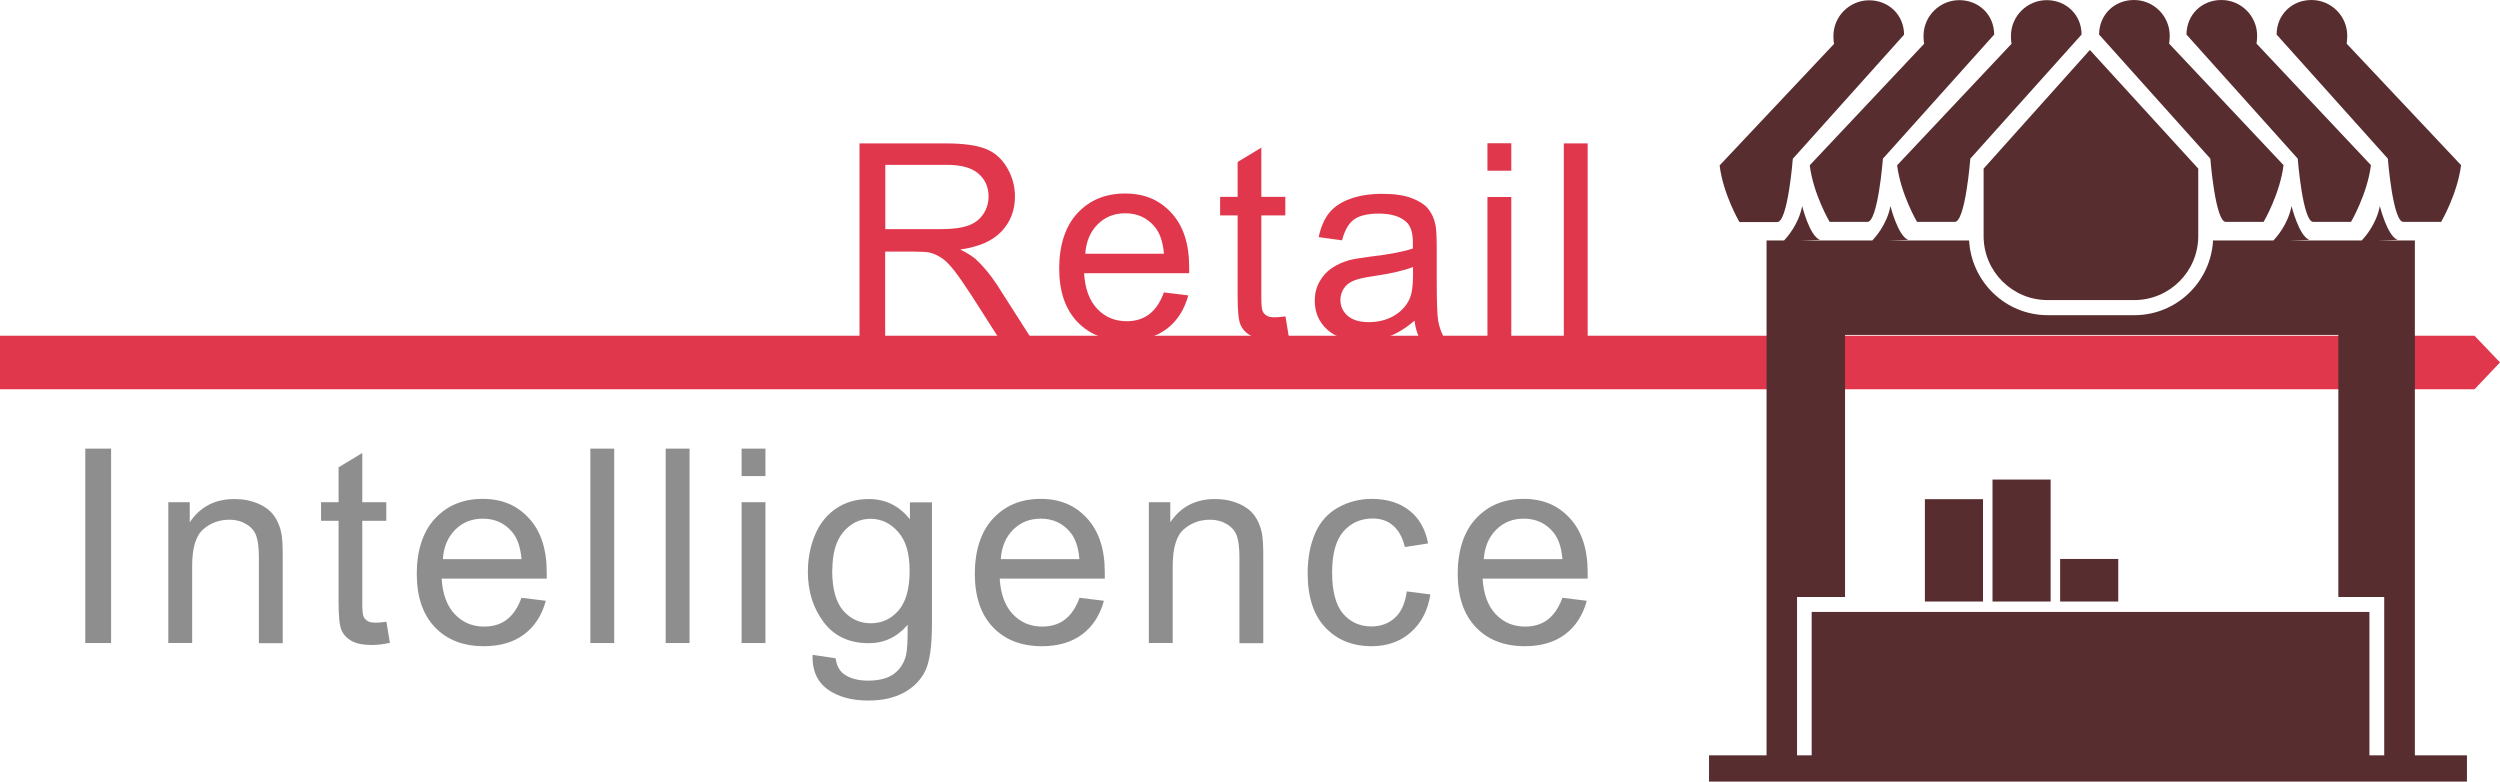 <?xml version="1.0" encoding="UTF-8"?>
<svg id="Layer_1" data-name="Layer 1" xmlns="http://www.w3.org/2000/svg" viewBox="0 0 165.62 51.78">
  <defs>
    <style>
      .cls-1 {
        fill: #572d30;
      }

      .cls-2 {
        fill: #8e8e8e;
      }

      .cls-3 {
        fill-rule: evenodd;
      }

      .cls-3, .cls-4 {
        fill: #e1374c;
      }
    </style>
  </defs>
  <g>
    <path class="cls-4" d="M56.94,22.38v-12.88h5.71c1.15,0,2.02.12,2.62.35s1.08.64,1.43,1.23.54,1.23.54,1.94c0,.91-.3,1.68-.89,2.31s-1.51,1.03-2.74,1.2c.45.22.79.43,1.03.64.5.46.97,1.03,1.42,1.71l2.24,3.51h-2.14l-1.71-2.68c-.5-.77-.91-1.37-1.23-1.78s-.61-.7-.87-.86c-.25-.16-.51-.28-.78-.34-.19-.04-.51-.06-.95-.06h-1.98v5.72h-1.71ZM58.65,15.18h3.67c.78,0,1.39-.08,1.83-.24s.77-.42,1-.77.34-.74.34-1.16c0-.61-.22-1.11-.66-1.5-.44-.39-1.14-.59-2.1-.59h-4.08v4.26Z"/>
    <path class="cls-4" d="M77.09,19.37l1.63.2c-.26.96-.74,1.7-1.43,2.22s-1.59.79-2.67.79c-1.37,0-2.45-.42-3.25-1.26-.8-.84-1.2-2.02-1.2-3.54s.4-2.79,1.21-3.66,1.86-1.3,3.15-1.3,2.27.42,3.06,1.27,1.19,2.04,1.19,3.59c0,.09,0,.23,0,.42h-6.96c.06,1.03.35,1.81.87,2.36s1.17.82,1.95.82c.58,0,1.08-.15,1.49-.46s.74-.79.98-1.46ZM71.9,16.81h5.21c-.07-.79-.27-1.37-.6-1.77-.5-.61-1.16-.91-1.96-.91-.73,0-1.34.24-1.83.73s-.77,1.14-.82,1.95Z"/>
    <path class="cls-4" d="M85.16,20.96l.23,1.4c-.45.09-.84.14-1.2.14-.57,0-1.02-.09-1.34-.27s-.54-.42-.67-.72-.19-.92-.19-1.87v-5.37h-1.16v-1.23h1.16v-2.31l1.57-.95v3.26h1.59v1.23h-1.59v5.46c0,.45.03.74.08.87s.15.23.27.31c.12.08.31.11.54.11.18,0,.41-.02.69-.06Z"/>
    <path class="cls-4" d="M93.73,21.23c-.59.5-1.15.85-1.69,1.05-.54.21-1.12.31-1.75.31-1.03,0-1.81-.25-2.36-.75s-.83-1.14-.83-1.92c0-.46.1-.87.31-1.25.21-.38.48-.68.82-.91s.72-.4,1.14-.52c.31-.08.78-.16,1.41-.24,1.28-.15,2.22-.33,2.82-.54,0-.22,0-.35,0-.41,0-.64-.15-1.1-.45-1.36-.4-.36-1-.54-1.8-.54-.74,0-1.29.13-1.65.39s-.62.72-.79,1.38l-1.55-.21c.14-.66.37-1.2.69-1.6s.79-.72,1.4-.94,1.32-.33,2.12-.33,1.44.09,1.94.28.86.42,1.1.71.4.64.49,1.08c.05.27.08.76.08,1.46v2.11c0,1.47.03,2.4.1,2.79s.2.76.4,1.12h-1.65c-.16-.33-.27-.71-.32-1.15ZM93.6,17.69c-.57.23-1.44.43-2.58.6-.65.09-1.11.2-1.38.32s-.48.29-.62.51-.22.48-.22.75c0,.42.16.77.48,1.05s.79.42,1.4.42,1.15-.13,1.63-.4.82-.63,1.05-1.09c.17-.36.25-.88.25-1.58v-.58Z"/>
    <path class="cls-4" d="M98.54,11.31v-1.82h1.58v1.82h-1.58ZM98.54,22.38v-9.33h1.58v9.33h-1.58Z"/>
    <path class="cls-4" d="M103.6,22.38v-12.88h1.58v12.88h-1.58Z"/>
  </g>
  <g>
    <path class="cls-2" d="M5.65,42.6v-12.88h1.71v12.88h-1.71Z"/>
    <path class="cls-2" d="M11.15,42.6v-9.33h1.42v1.33c.69-1.03,1.68-1.54,2.97-1.54.56,0,1.08.1,1.55.3.47.2.82.47,1.06.8s.4.72.49,1.17c.06.29.09.81.09,1.54v5.74h-1.58v-5.68c0-.64-.06-1.13-.18-1.45s-.34-.57-.66-.76-.68-.29-1.1-.29c-.67,0-1.26.21-1.75.64s-.73,1.24-.73,2.43v5.1h-1.58Z"/>
    <path class="cls-2" d="M25.6,41.19l.23,1.4c-.45.09-.84.14-1.2.14-.57,0-1.02-.09-1.34-.27s-.54-.42-.67-.72-.19-.92-.19-1.87v-5.37h-1.16v-1.23h1.16v-2.31l1.57-.95v3.26h1.59v1.23h-1.59v5.46c0,.45.03.74.08.87s.15.23.27.31c.12.08.31.11.54.11.18,0,.41-.02.69-.06Z"/>
    <path class="cls-2" d="M34.53,39.6l1.63.2c-.26.96-.74,1.7-1.43,2.22s-1.59.79-2.67.79c-1.37,0-2.45-.42-3.25-1.26-.8-.84-1.2-2.02-1.2-3.54s.4-2.79,1.21-3.66,1.86-1.3,3.15-1.3,2.27.42,3.06,1.27,1.19,2.04,1.19,3.59c0,.09,0,.23,0,.42h-6.96c.06,1.03.35,1.81.87,2.36s1.17.82,1.95.82c.58,0,1.08-.15,1.49-.46s.74-.79.98-1.46ZM29.34,37.04h5.21c-.07-.79-.27-1.37-.6-1.77-.5-.61-1.16-.91-1.96-.91-.73,0-1.34.24-1.83.73s-.77,1.14-.82,1.95Z"/>
    <path class="cls-2" d="M39.11,42.6v-12.88h1.58v12.88h-1.58Z"/>
    <path class="cls-2" d="M44.1,42.6v-12.88h1.58v12.88h-1.58Z"/>
    <path class="cls-2" d="M49.13,31.54v-1.82h1.58v1.82h-1.58ZM49.13,42.6v-9.33h1.58v9.33h-1.58Z"/>
    <path class="cls-2" d="M53.82,43.38l1.54.23c.06.47.24.82.54,1.04.39.29.93.44,1.61.44.73,0,1.3-.15,1.7-.44s.67-.7.81-1.23c.08-.32.12-1,.11-2.03-.69.81-1.55,1.22-2.58,1.22-1.28,0-2.28-.46-2.98-1.39s-1.05-2.04-1.05-3.33c0-.89.16-1.71.48-2.47s.79-1.33,1.4-1.74,1.33-.62,2.16-.62c1.1,0,2.01.45,2.72,1.34v-1.12h1.46v8.07c0,1.45-.15,2.48-.44,3.09-.3.61-.77,1.09-1.41,1.44-.64.35-1.43.53-2.37.53-1.11,0-2.01-.25-2.7-.75s-1.02-1.26-.99-2.26ZM55.13,37.77c0,1.22.24,2.12.73,2.68s1.1.84,1.83.84,1.34-.28,1.83-.84.74-1.44.74-2.63-.25-2-.76-2.58c-.51-.58-1.12-.87-1.83-.87s-1.3.29-1.79.86-.74,1.42-.74,2.54Z"/>
    <path class="cls-2" d="M71.5,39.6l1.63.2c-.26.96-.74,1.7-1.43,2.22s-1.59.79-2.67.79c-1.37,0-2.45-.42-3.25-1.26-.8-.84-1.2-2.02-1.2-3.54s.4-2.79,1.21-3.66,1.86-1.3,3.15-1.3,2.27.42,3.06,1.27,1.19,2.04,1.19,3.59c0,.09,0,.23,0,.42h-6.96c.06,1.03.35,1.81.87,2.36s1.17.82,1.95.82c.58,0,1.08-.15,1.49-.46s.74-.79.98-1.46ZM66.3,37.04h5.21c-.07-.79-.27-1.37-.6-1.77-.5-.61-1.16-.91-1.96-.91-.73,0-1.34.24-1.83.73s-.77,1.14-.82,1.95Z"/>
    <path class="cls-2" d="M76.11,42.6v-9.33h1.42v1.33c.69-1.03,1.68-1.54,2.97-1.54.56,0,1.08.1,1.55.3.47.2.82.47,1.06.8s.4.72.49,1.17c.06.29.09.81.09,1.54v5.74h-1.58v-5.68c0-.64-.06-1.13-.18-1.45s-.34-.57-.66-.76-.68-.29-1.1-.29c-.67,0-1.26.21-1.75.64s-.73,1.24-.73,2.43v5.1h-1.58Z"/>
    <path class="cls-2" d="M93.2,39.18l1.56.2c-.17,1.07-.61,1.91-1.31,2.52s-1.56.91-2.58.91c-1.28,0-2.3-.42-3.08-1.25s-1.16-2.03-1.16-3.59c0-1.01.17-1.89.5-2.65s.84-1.32,1.52-1.7,1.43-.57,2.23-.57c1.01,0,1.84.26,2.49.77s1.06,1.24,1.24,2.18l-1.54.24c-.15-.63-.41-1.1-.78-1.42s-.82-.47-1.35-.47c-.8,0-1.44.29-1.94.86s-.75,1.48-.75,2.71.24,2.17.72,2.73,1.11.85,1.88.85c.62,0,1.14-.19,1.56-.57s.68-.97.79-1.76Z"/>
    <path class="cls-2" d="M103.49,39.6l1.63.2c-.26.96-.74,1.7-1.43,2.22s-1.59.79-2.67.79c-1.37,0-2.45-.42-3.25-1.26-.8-.84-1.2-2.02-1.2-3.54s.4-2.79,1.21-3.66,1.86-1.3,3.15-1.3,2.27.42,3.06,1.27,1.19,2.04,1.19,3.59c0,.09,0,.23,0,.42h-6.96c.06,1.03.35,1.81.87,2.36s1.17.82,1.95.82c.58,0,1.08-.15,1.49-.46s.74-.79.98-1.46ZM98.3,37.04h5.21c-.07-.79-.27-1.37-.6-1.77-.5-.61-1.16-.91-1.96-.91-.73,0-1.34.24-1.83.73s-.77,1.14-.82,1.95Z"/>
  </g>
  <polygon class="cls-3" points="0 22.24 163.93 22.24 165.62 24.01 163.93 25.79 0 25.79 0 22.24"/>
  <g>
    <path class="cls-1" d="M159.98,50.04V15.93h-2.45l1.31-.04c-.69-.25-1.18-2.24-1.18-2.24-.24,1.25-1.05,2.12-1.2,2.28h-4.78l1.31-.04c-.69-.25-1.18-2.24-1.18-2.24-.24,1.25-1.05,2.12-1.2,2.28h-4c-.15,2.75-2.42,4.95-5.21,4.95h-5.74c-2.79,0-5.06-2.2-5.21-4.95h-5.34l1.31-.04c-.69-.25-1.18-2.24-1.18-2.24-.24,1.25-1.05,2.12-1.2,2.28h-4.78l1.31-.04c-.69-.25-1.18-2.24-1.18-2.24-.24,1.25-1.05,2.12-1.2,2.28h-1.16v34.11h-3.81v1.74h50.21v-1.74h-3.44ZM157.94,50.04h-.97v-9.5h-36.95v9.5h-.97v-10.49h3.18v-17.36h32.68v17.36h3.04v10.49Z"/>
    <rect class="cls-1" x="127.52" y="33.07" width="3.85" height="6.78"/>
    <rect class="cls-1" x="132" y="31.77" width="3.85" height="8.08"/>
    <rect class="cls-1" x="136.48" y="37.03" width="3.85" height="2.82"/>
    <path class="cls-1" d="M115.24,14.71h2.49c.71.05,1.04-4.19,1.04-4.19l7.36-8.21s.01,0,.01,0c0,0,0,0,0,0h.01s-.01-.01-.01-.01c0-1.3-1.01-2.28-2.31-2.28s-2.37,1.06-2.37,2.37c0,.2.01.37.04.52l-7.58,8.05c.24,1.93,1.32,3.76,1.32,3.76Z"/>
    <path class="cls-1" d="M119.89,10.94c.24,1.93,1.32,3.76,1.32,3.76h2.49c.71.05,1.04-4.19,1.04-4.19l7.36-8.21s.01,0,.01,0c0,0,0,0,0,0h.01s-.01-.01-.01-.01c0-1.3-1.01-2.28-2.31-2.28s-2.37,1.06-2.37,2.37c0,.2.01.37.04.52l-7.58,8.05Z"/>
    <path class="cls-1" d="M125.68,10.94c.24,1.93,1.32,3.76,1.32,3.76h2.49c.71.05,1.04-4.19,1.04-4.19l7.36-8.21s.01,0,.01,0c0,0,0,0,0,0h.01s-.01-.01-.01-.01c0-1.3-1.01-2.28-2.31-2.28s-2.37,1.06-2.37,2.37c0,.2.01.37.04.52l-7.58,8.05Z"/>
    <path class="cls-1" d="M150.82,2.3s.01,0,.01,0l7.36,8.21s.33,4.24,1.04,4.19h2.49s1.08-1.84,1.32-3.76l-7.58-8.05c.02-.15.04-.33.04-.52,0-1.31-1.06-2.37-2.37-2.37s-2.3.98-2.31,2.28h-.01s.01.01.01.01c0,0,0,0,0,0Z"/>
    <path class="cls-1" d="M144.85,2.3s.01,0,.01,0l7.36,8.21s.33,4.24,1.04,4.19h2.49s1.08-1.84,1.32-3.76l-7.58-8.05c.02-.15.04-.33.04-.52,0-1.31-1.06-2.37-2.37-2.37s-2.3.98-2.31,2.28h-.01s.01.01.01.01c0,0,0,0,0,0Z"/>
    <path class="cls-1" d="M139.06,2.3s.01,0,.01,0l7.36,8.21s.33,4.24,1.04,4.19h2.49s1.08-1.84,1.32-3.76l-7.58-8.05c.02-.15.04-.33.04-.52,0-1.31-1.06-2.37-2.37-2.37s-2.3.98-2.31,2.28h-.01s.01.01.01.01c0,0,0,0,0,0Z"/>
    <path class="cls-1" d="M131.41,15.64c0,2.34,1.9,4.24,4.24,4.24h5.74c2.34,0,4.24-1.9,4.24-4.24v-4.47l-7.18-7.86-7.04,7.86v4.47Z"/>
  </g>
</svg>